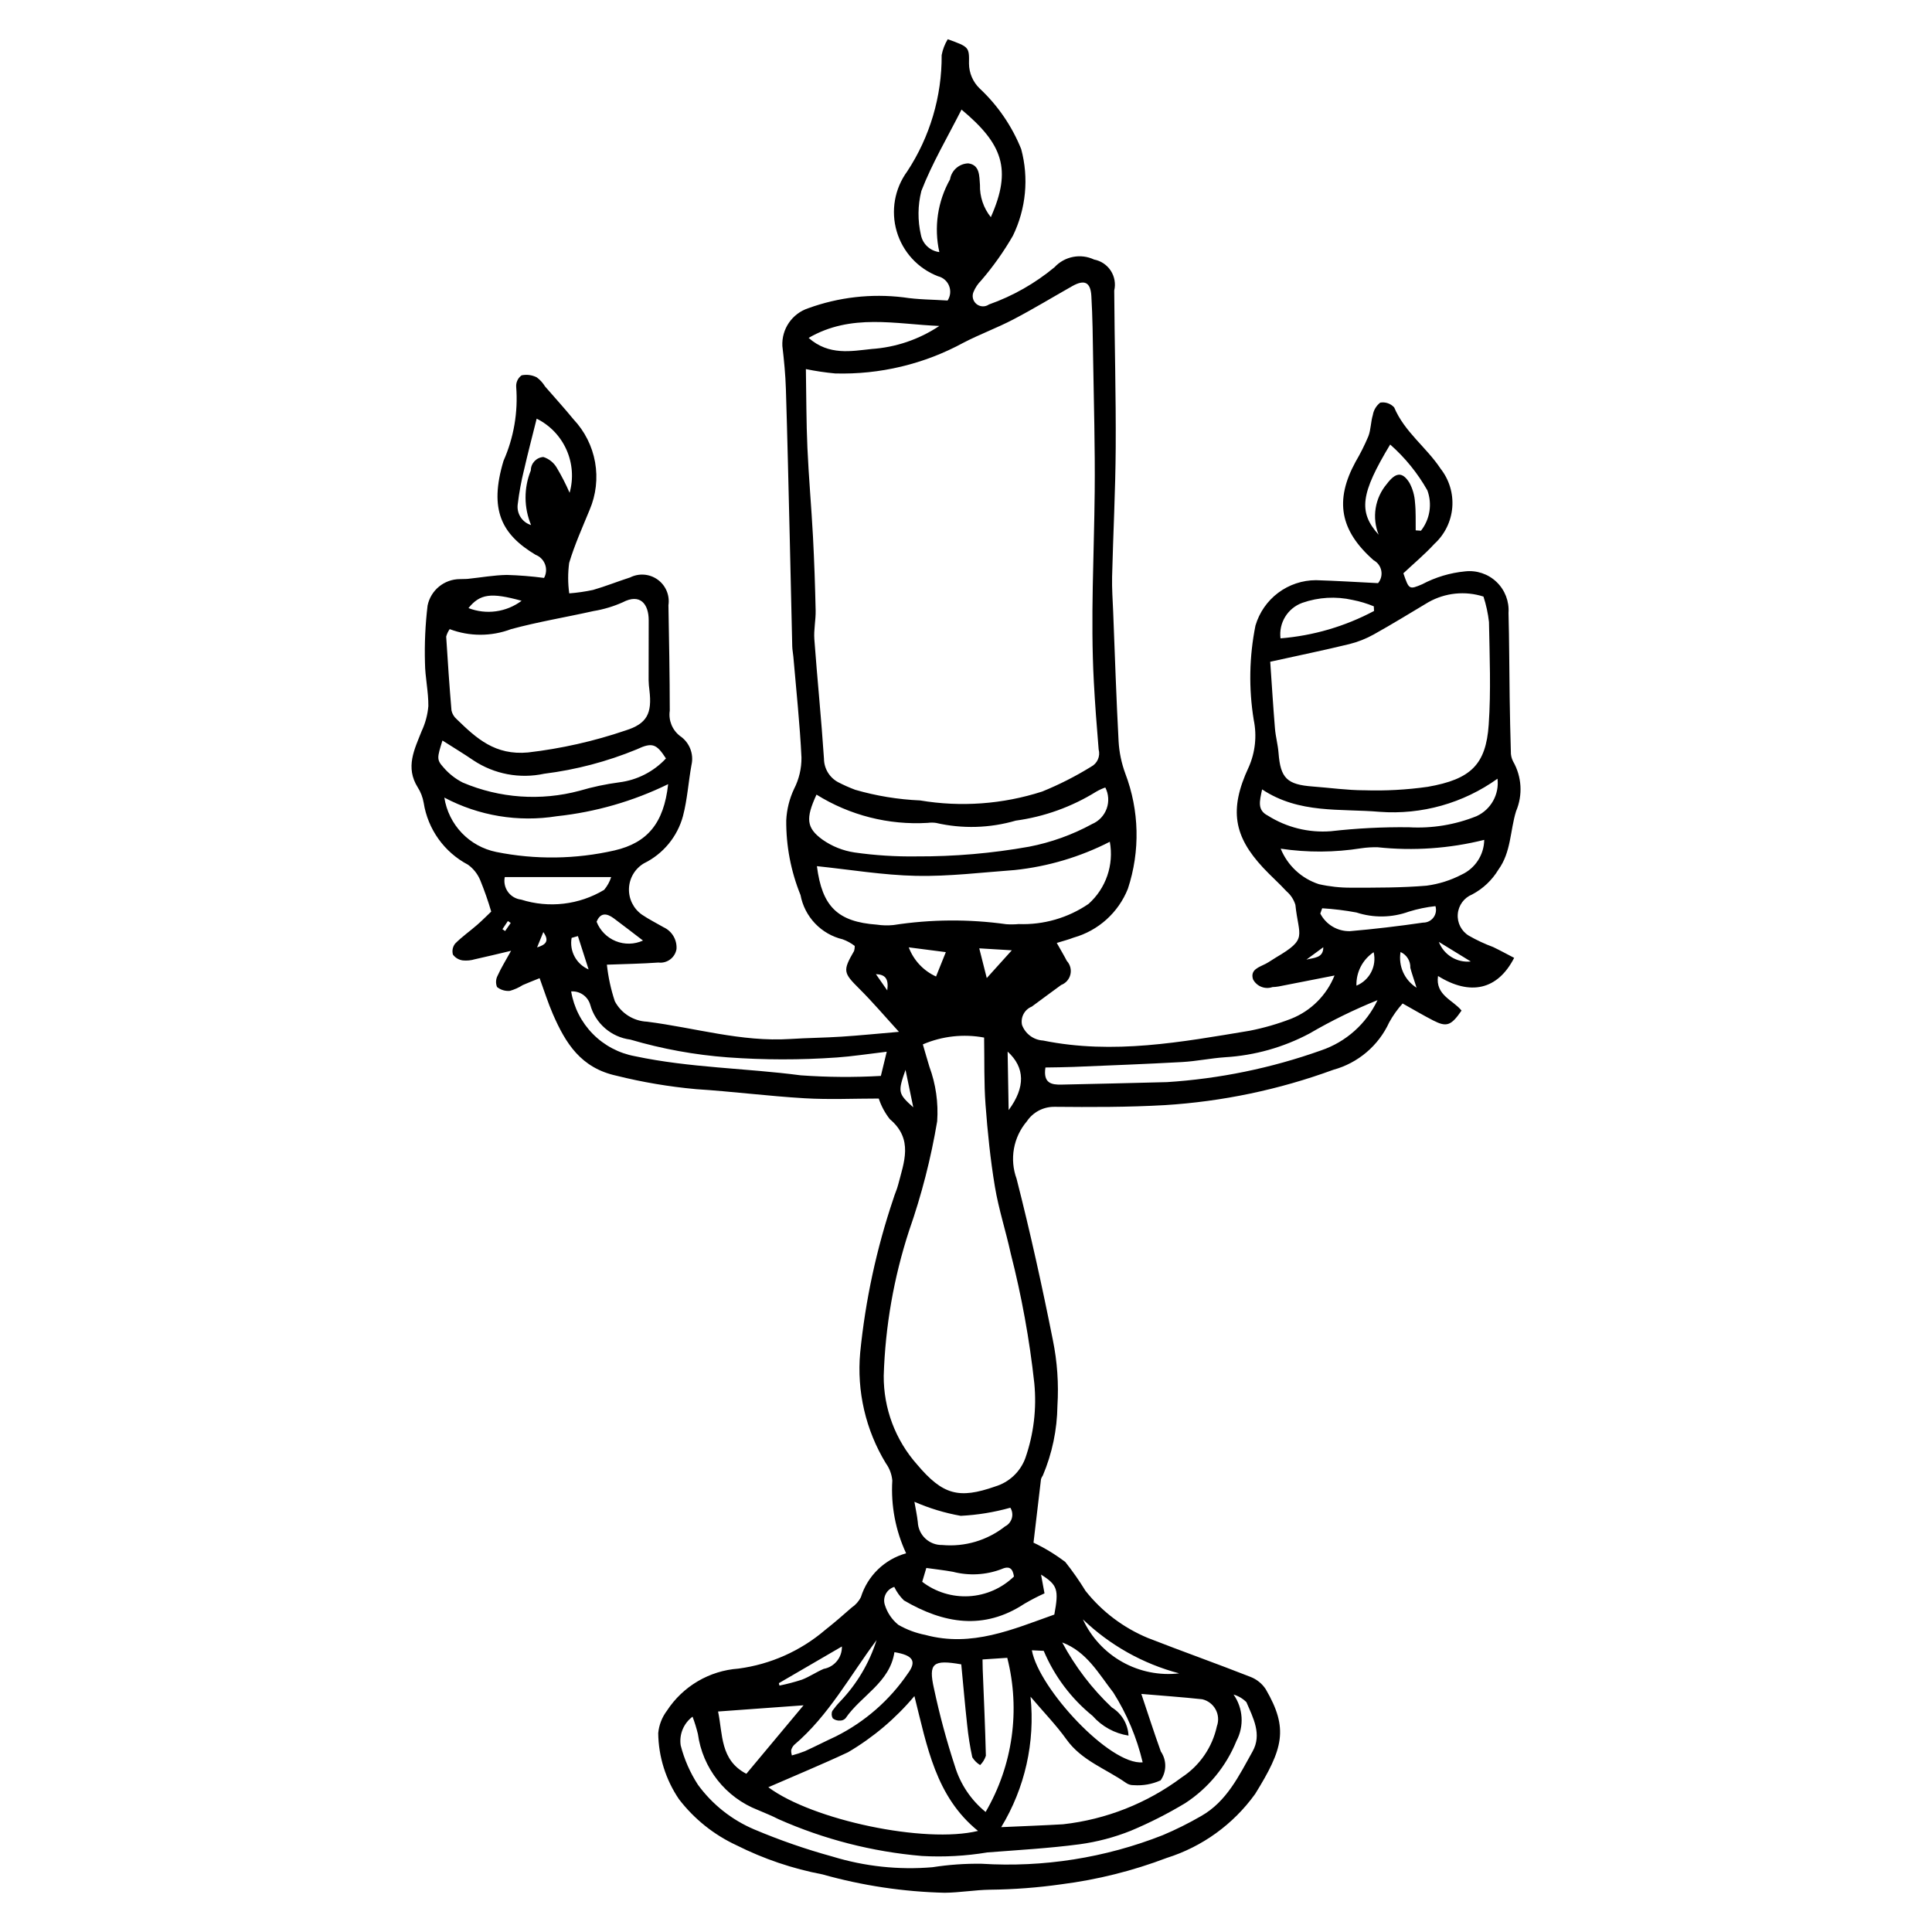 <?xml version="1.0" encoding="UTF-8"?>
<!-- Uploaded to: SVG Repo, www.svgrepo.com, Generator: SVG Repo Mixer Tools -->
<svg fill="#000000" width="800px" height="800px" version="1.1" viewBox="144 144 512 512" xmlns="http://www.w3.org/2000/svg">
 <path d="m294.86 301.25c2.117-0.164 4.223-0.465 6.301-0.91 3.309-0.953 6.516-2.246 9.793-3.301l0.004 0.004c2.356-1.199 5.184-0.984 7.332 0.562 2.144 1.547 3.246 4.164 2.852 6.777 0.172 9.316 0.344 18.633 0.355 27.945v0.004c-0.379 2.559 0.652 5.125 2.703 6.707 2.519 1.695 3.734 4.766 3.043 7.723-0.812 4.469-1.086 9.07-2.231 13.438h0.004c-1.473 5.504-5.258 10.098-10.375 12.598-2.367 1.406-3.856 3.918-3.957 6.668-0.102 2.75 1.199 5.363 3.457 6.941 1.816 1.23 3.797 2.215 5.699 3.316h-0.004c2.246 1.023 3.617 3.336 3.445 5.793-0.387 2.281-2.5 3.856-4.797 3.57-4.453 0.32-8.93 0.387-13.652 0.566 0.355 3.297 1.059 6.547 2.106 9.695 1.684 3.184 4.926 5.242 8.523 5.406 12.645 1.605 25.059 5.426 37.957 4.59 4.527-0.293 9.078-0.32 13.609-0.617 4.887-0.32 9.758-0.812 15.203-1.281-3.648-3.992-6.898-7.828-10.449-11.363-4.309-4.285-4.504-4.777-1.434-10.074 0.125-0.43 0.18-0.879 0.168-1.324-0.965-0.746-2.039-1.336-3.184-1.75-2.801-0.664-5.348-2.129-7.336-4.215-1.984-2.086-3.324-4.703-3.852-7.531-2.551-6.289-3.836-13.016-3.781-19.797 0.141-2.883 0.844-5.707 2.07-8.316 1.32-2.574 1.996-5.43 1.965-8.324-0.426-8.922-1.391-17.824-2.152-26.738-0.078-0.906-0.27-1.809-0.293-2.711-0.234-9.625-0.43-19.25-0.664-28.875-0.316-13.117-0.613-26.23-1.02-39.344-0.117-3.805-0.488-7.613-0.938-11.402l0.004 0.004c-0.223-4.492 2.578-8.582 6.848-9.996 8.066-2.934 16.707-3.922 25.227-2.891 3.922 0.613 7.93 0.59 11.711 0.844 0.758-1.152 0.906-2.598 0.398-3.879-0.504-1.281-1.605-2.234-2.945-2.555-5.297-2.043-9.336-6.434-10.934-11.879-1.598-5.449-0.57-11.328 2.781-15.906 6.019-9.148 9.199-19.879 9.129-30.832 0.281-1.48 0.828-2.902 1.613-4.195 5.668 2.051 5.703 2.055 5.629 6.477 0.027 2.477 1.039 4.84 2.816 6.562 4.805 4.488 8.566 9.977 11.02 16.078 2.059 7.664 1.281 15.809-2.188 22.945-2.43 4.219-5.254 8.199-8.434 11.891-0.855 0.855-1.539 1.875-2.004 2.992-0.496 1.125-0.18 2.445 0.773 3.227s2.309 0.828 3.316 0.117c6.324-2.238 12.203-5.582 17.367-9.867 2.676-2.891 6.922-3.715 10.488-2.035 1.816 0.344 3.414 1.414 4.422 2.965 1.008 1.551 1.336 3.445 0.914 5.246 0.078 13.875 0.473 27.754 0.391 41.625-0.066 11.426-0.676 22.836-0.957 34.258-0.074 3.078 0.164 6.168 0.285 9.254 0.453 11.457 0.824 22.914 1.438 34.367v-0.008c0.168 2.891 0.762 5.738 1.758 8.457 3.746 9.809 3.996 20.605 0.707 30.574-2.519 6.328-7.844 11.121-14.402 12.961-1.258 0.504-2.59 0.828-4.449 1.41 1.113 1.977 1.941 3.348 2.668 4.769h0.004c0.887 0.965 1.242 2.309 0.938 3.586-0.301 1.277-1.219 2.32-2.445 2.785-2.617 1.883-5.18 3.836-7.785 5.731h-0.004c-1.93 0.781-3.019 2.832-2.582 4.867 0.879 2.363 3.07 3.981 5.586 4.125 18.625 3.777 36.676 0.402 54.773-2.602h-0.004c3.75-0.738 7.426-1.801 10.988-3.18 5.231-2.086 9.379-6.227 11.473-11.453-5.074 0.996-9.941 1.957-14.809 2.902-0.539 0.094-1.086 0.152-1.633 0.164-1.988 0.688-4.184-0.184-5.156-2.051-0.828-2.598 1.625-3.215 3.367-4.125 0.961-0.504 1.84-1.156 2.777-1.707 8.457-4.969 5.969-5.422 5.082-13.918-0.43-1.395-1.242-2.633-2.352-3.582-1.988-2.16-4.207-4.106-6.207-6.258-7.691-8.266-9.094-15.312-3.836-26.59l0.004 0.004c1.754-3.949 2.227-8.344 1.352-12.574-1.355-8.293-1.199-16.762 0.457-24.996 1.02-3.469 3.129-6.516 6.019-8.684 2.891-2.168 6.406-3.344 10.02-3.348 5.449 0.16 10.895 0.512 16.453 0.785v-0.004c0.766-0.918 1.078-2.129 0.852-3.301-0.227-1.172-0.965-2.184-2.016-2.75-8.957-7.879-10.387-15.848-4.809-26.086 1.285-2.184 2.422-4.457 3.406-6.793 0.676-1.766 0.625-3.809 1.184-5.637 0.215-1.301 0.918-2.473 1.965-3.273 1.363-0.23 2.754 0.246 3.688 1.27 2.727 6.488 8.551 10.578 12.27 16.195l-0.004 0.004c2.309 2.914 3.426 6.594 3.129 10.301-0.297 3.707-1.992 7.16-4.738 9.668-2.547 2.773-5.469 5.207-8.219 7.793 1.48 4.297 1.52 4.387 5.004 2.898 3.519-1.863 7.367-3.019 11.332-3.402 3.059-0.355 6.117 0.668 8.344 2.793 2.227 2.125 3.394 5.133 3.18 8.203 0.203 7.488 0.195 14.98 0.309 22.473 0.07 4.746 0.164 9.488 0.312 14.234-0.035 0.914 0.168 1.824 0.586 2.637 2.324 4.039 2.617 8.934 0.797 13.223-1.594 5.141-1.293 10.824-4.688 15.492-1.676 2.777-4.078 5.047-6.949 6.562-2.148 0.871-3.625 2.883-3.809 5.195-0.188 2.312 0.949 4.531 2.934 5.734 2.059 1.18 4.211 2.184 6.438 3.008 1.879 0.902 3.711 1.906 5.566 2.867-4.363 8.5-11.637 10.117-20.176 4.805-0.754 5.121 4.051 6.398 6.234 9.168-2.769 4.016-3.953 4.445-7.527 2.606-2.59-1.328-5.098-2.82-8.086-4.488h-0.004c-1.371 1.523-2.562 3.199-3.551 4.996-2.836 6.188-8.273 10.797-14.844 12.586-14.355 5.258-29.395 8.41-44.652 9.355-9.75 0.559-19.559 0.535-29.34 0.445v0.004c-2.894 0-5.594 1.449-7.199 3.856-1.758 2.066-2.938 4.562-3.414 7.234-0.477 2.672-0.234 5.422 0.699 7.973 3.613 14.156 6.769 28.438 9.617 42.758v-0.004c1.168 5.727 1.57 11.578 1.207 17.41-0.082 6.348-1.391 12.617-3.859 18.465-0.215 0.297-0.379 0.621-0.492 0.965-0.691 5.688-1.352 11.375-1.988 16.844 2.988 1.414 5.816 3.137 8.445 5.141 1.934 2.441 3.719 4.996 5.348 7.648 4.359 5.492 10.043 9.781 16.52 12.469 9.035 3.535 18.18 6.773 27.207 10.32 1.645 0.641 3.051 1.773 4.019 3.25 6.117 10.5 4.637 15.762-2.832 27.82l-0.004-0.004c-5.769 8.012-13.973 13.941-23.391 16.906-9 3.422-18.375 5.766-27.922 6.984-6.277 0.891-12.602 1.371-18.941 1.438-3.996 0.062-7.973 0.766-11.969 0.809-10.957-0.258-21.836-1.891-32.387-4.863-7.918-1.504-15.59-4.102-22.793-7.719-6-2.777-11.238-6.973-15.262-12.219-3.504-5.168-5.414-11.254-5.492-17.496 0.203-2.16 1-4.215 2.305-5.945 4.227-6.481 11.238-10.609 18.953-11.16 8.492-1.121 16.473-4.68 22.984-10.242 2.402-1.895 4.723-3.902 7.016-5.926v-0.004c1.047-0.699 1.895-1.656 2.457-2.781 1.766-5.648 6.277-10.02 11.98-11.602-2.805-6.027-4.062-12.66-3.66-19.293-0.148-1.648-0.738-3.223-1.707-4.562-5.348-8.797-7.734-19.078-6.805-29.328 1.379-13.898 4.336-27.594 8.809-40.824 0.352-1.219 0.922-2.375 1.234-3.602 1.551-6.039 4.133-12.117-2.191-17.453-1.285-1.637-2.277-3.481-2.93-5.457-6.566 0-13.117 0.312-19.637-0.074-9.641-0.57-19.25-1.812-28.891-2.422v-0.004c-7.066-0.645-14.074-1.828-20.957-3.543-9.492-2.066-13.52-8.633-16.883-16.363-1.289-2.965-2.254-6.062-3.508-9.492-1.891 0.77-3.195 1.266-4.469 1.828-1.062 0.68-2.219 1.195-3.434 1.539-1.215 0.105-2.43-0.262-3.383-1.027-0.391-0.965-0.34-2.055 0.141-2.981 0.957-2.129 2.203-4.121 3.582-6.617-3.512 0.828-6.539 1.574-9.582 2.242v-0.004c-1.043 0.316-2.141 0.422-3.223 0.312-1.043-0.141-1.984-0.695-2.606-1.543-0.285-1.02-0.059-2.113 0.609-2.934 1.773-1.789 3.871-3.25 5.777-4.91 1.453-1.266 2.809-2.644 3.762-3.551-0.824-2.812-1.793-5.578-2.898-8.293-0.684-1.656-1.812-3.09-3.266-4.137-6.281-3.309-10.633-9.391-11.734-16.406-0.25-1.453-0.785-2.848-1.578-4.09-3.336-5.332-0.875-10.043 1.039-14.898 0.98-2.094 1.582-4.344 1.777-6.644 0.039-3.801-0.859-7.621-0.895-11.43-0.145-5.078 0.086-10.164 0.691-15.207 0.832-4.059 4.391-6.977 8.531-7.004 0.727-0.047 1.461 0 2.184-0.074 3.438-0.355 6.859-0.977 10.305-1.035 3.293 0.098 6.582 0.363 9.848 0.793 0.602-1.098 0.699-2.398 0.27-3.574-0.43-1.172-1.348-2.106-2.516-2.551-8.965-5.383-12.41-11.863-8.5-24.898 2.727-6.164 3.883-12.906 3.359-19.625-0.078-1.191 0.465-2.34 1.434-3.039 1.359-0.285 2.773-0.098 4.008 0.527 0.887 0.652 1.633 1.473 2.203 2.414 2.523 2.906 5.121 5.754 7.559 8.734 2.961 3.148 4.945 7.09 5.703 11.344 0.754 4.258 0.254 8.641-1.441 12.617-1.91 4.652-3.984 9.262-5.426 14.066v-0.004c-0.359 2.684-0.355 5.398 0.02 8.078zm62.707-59.438c0.125 7.106 0.098 13.965 0.402 20.816 0.348 7.84 1.055 15.668 1.473 23.504 0.348 6.547 0.566 13.102 0.711 19.652 0.055 2.543-0.531 5.102-0.344 7.625 0.777 10.555 1.855 21.09 2.551 31.648v0.004c0.016 2.609 1.457 5 3.754 6.231 1.469 0.762 2.977 1.43 4.523 2.012 5.602 1.621 11.379 2.57 17.203 2.82 10.816 1.816 21.914 1.008 32.352-2.359 4.496-1.824 8.832-4.027 12.961-6.578 1.66-0.867 2.492-2.769 2-4.578-0.504-6-0.961-12.004-1.281-18.012-0.898-16.777 0.07-33.52 0.234-50.277 0.117-11.68-0.23-23.371-0.414-35.059-0.09-5.613-0.141-11.234-0.473-16.84-0.219-3.688-1.855-4.406-5.082-2.582-5.191 2.938-10.293 6.039-15.574 8.801-4.305 2.254-8.914 3.938-13.227 6.18l-0.008 0.004c-10.414 5.668-22.145 8.477-33.996 8.145-2.609-0.242-5.199-0.629-7.766-1.156zm30.996 178.96c0.637 2.176 1.164 4.055 1.738 5.922 1.703 4.621 2.402 9.551 2.059 14.465-1.648 9.836-4.133 19.516-7.426 28.93-4.066 12.441-6.336 25.402-6.738 38.488-0.066 8.684 3.098 17.082 8.871 23.57 6.781 8.023 11.043 9.156 20.637 5.801l-0.004-0.004c3.711-1.098 6.684-3.883 8.02-7.512 2.223-6.359 3.035-13.129 2.383-19.836-1.27-11.625-3.367-23.148-6.269-34.48-1.285-5.891-3.184-11.676-4.172-17.605-1.199-7.191-1.941-14.469-2.484-21.73-0.434-5.773-0.27-11.582-0.379-17.816v0.004c-5.473-1.02-11.121-0.391-16.234 1.805zm92.059-101.4c0.402 5.785 0.766 11.734 1.254 17.68 0.176 2.168 0.785 4.312 0.949 6.481 0.512 6.68 2.223 8.395 9.082 8.902 4.543 0.336 9.086 0.992 13.621 1l0.004-0.004c5.633 0.184 11.27-0.125 16.852-0.918 11.43-2 15.41-5.906 16.137-16.445 0.625-9.027 0.238-18.148 0.074-27.23v0.004c-0.258-2.289-0.75-4.551-1.461-6.742-4.859-1.559-10.145-1.016-14.59 1.492-4.805 2.859-9.562 5.805-14.449 8.523h0.004c-2.055 1.148-4.25 2.019-6.531 2.586-6.641 1.613-13.336 2.992-20.945 4.672zm-217.45-8.645c-0.422 0.598-0.738 1.266-0.93 1.973 0.41 6.535 0.848 13.066 1.406 19.59 0.199 0.895 0.684 1.703 1.379 2.301 5.273 5.129 10.188 9.621 18.906 8.82 8.785-1.02 17.441-2.969 25.812-5.82 5.769-1.793 7.078-4.566 6.363-10.625-0.125-0.902-0.199-1.816-0.219-2.731-0.008-5.273 0.016-10.551 0.023-15.824 0.008-4.316-2.238-7.242-6.898-4.789-2.477 1.105-5.082 1.883-7.758 2.32-7.262 1.629-14.641 2.84-21.809 4.785-5.242 1.984-11.031 1.984-16.277 0zm97.316 62.816c1.363 10.68 5.469 14.75 15.898 15.5h-0.004c1.449 0.219 2.922 0.254 4.379 0.105 9.906-1.535 19.988-1.609 29.918-0.219 1.09 0.07 2.188 0.059 3.281-0.039 6.578 0.242 13.062-1.625 18.5-5.336 4.637-4.121 6.777-10.371 5.652-16.473-7.863 4.023-16.402 6.562-25.184 7.488-8.695 0.633-17.402 1.719-26.098 1.543-8.801-0.18-17.598-1.664-26.344-2.57zm48.844 254.67c5.965-0.273 11.184-0.453 16.395-0.762 11.398-1.273 22.254-5.562 31.445-12.426 4.762-3.113 8.109-7.981 9.312-13.543 0.531-1.465 0.414-3.086-0.328-4.453-0.742-1.367-2.035-2.356-3.551-2.707-5.371-0.578-10.758-0.953-16.141-1.414 1.711 5.082 3.348 10.203 5.172 15.262 1.582 2.312 1.555 5.367-0.07 7.648-2.231 1.012-4.68 1.449-7.125 1.27-0.734 0.027-1.457-0.191-2.055-0.621-5.32-3.738-11.742-5.867-15.777-11.523-2.633-3.691-5.836-6.981-9.512-11.305 1.254 12.062-1.477 24.207-7.766 34.574zm-6.148 0.996c-11.219-9.082-13.488-22.348-16.855-35.73-4.973 5.926-10.922 10.961-17.59 14.883-6.992 3.277-14.145 6.223-21.125 9.273 11.703 8.719 41.52 15.012 55.57 11.574zm67.727-36.137h-0.004c2.547 3.625 2.844 8.371 0.766 12.285-2.723 6.738-7.441 12.48-13.52 16.461-4.648 2.805-9.492 5.266-14.496 7.359-4.367 1.746-8.93 2.949-13.586 3.578-8.086 1.066-16.266 1.523-24.414 2.156-5.731 0.953-11.547 1.27-17.348 0.941-13.129-1.113-25.977-4.414-38.016-9.758-1.781-0.922-3.656-1.652-5.5-2.449-4.191-1.641-7.871-4.371-10.656-7.91-2.781-3.535-4.574-7.75-5.188-12.211-0.379-1.555-0.855-3.086-1.418-4.586-2.371 1.766-3.578 4.684-3.144 7.606 0.945 3.695 2.488 7.215 4.562 10.418 3.801 5.223 8.953 9.312 14.898 11.84 6.742 2.852 13.668 5.258 20.727 7.195 8.586 2.633 17.594 3.598 26.539 2.836 4.305-0.672 8.656-0.98 13.012-0.918 16.363 1.023 32.746-1.559 48-7.57 3.496-1.473 6.898-3.168 10.184-5.07 6.797-3.856 10.035-10.699 13.637-17.133 2.535-4.527 0.152-8.887-1.637-13.051h0.004c-0.949-0.949-2.121-1.641-3.406-2.019zm-110.53-238.49c-2.902 6.297-2.699 8.812 1.562 11.914 2.539 1.793 5.465 2.961 8.535 3.418 5.426 0.773 10.902 1.121 16.383 1.039 10.008 0.051 20-0.809 29.855-2.57 5.848-1.133 11.488-3.16 16.719-6.016 1.793-0.766 3.184-2.242 3.844-4.078 0.66-1.836 0.527-3.859-0.363-5.594-0.836 0.289-1.641 0.66-2.406 1.105-6.492 4.027-13.762 6.644-21.332 7.676-6.883 2.004-14.164 2.211-21.148 0.598-0.723-0.098-1.457-0.098-2.18-0.004-10.359 0.625-20.66-1.992-29.469-7.488zm-39.316-2.773c-9.266 4.527-19.246 7.398-29.5 8.496-10.211 1.637-20.676-0.094-29.812-4.938 0.547 3.516 2.156 6.785 4.613 9.363 2.457 2.574 5.648 4.336 9.137 5.047 10.367 2.086 21.062 1.945 31.371-0.41 8.672-2.019 13.055-7.18 14.191-17.559zm77.676 233.26c-7.516-1.312-8.73-0.316-7.242 6.367h0.004c1.477 6.957 3.328 13.832 5.543 20.59 1.441 4.777 4.281 9.016 8.152 12.164 7.199-12.336 9.258-27.008 5.734-40.852l-6.555 0.434c0.02 1.195 0.02 1.891 0.047 2.586 0.301 7.644 0.66 15.289 0.84 22.938-0.301 0.934-0.82 1.781-1.52 2.469-0.848-0.516-1.559-1.223-2.078-2.062-0.617-2.848-1.07-5.727-1.363-8.625-0.578-5.234-1.027-10.48-1.559-16.008zm84.656-216.16c1.82 4.473 5.519 7.91 10.109 9.402 2.801 0.637 5.668 0.949 8.539 0.934 6.691 0.004 13.406 0.027 20.051-0.535v-0.004c3.227-0.43 6.352-1.418 9.238-2.918 3.609-1.66 5.945-5.246 6-9.215-9.223 2.305-18.777 2.969-28.23 1.961-1.453-0.035-2.906 0.051-4.344 0.262-7.074 1.129-14.277 1.168-21.363 0.113zm25.656 40.141 0.004 0.004c-6.215 2.504-12.238 5.457-18.027 8.832-6.918 3.68-14.547 5.824-22.371 6.293-3.809 0.262-7.574 1.059-11.387 1.273-9.605 0.535-19.223 0.891-28.84 1.293-2.461 0.102-4.93 0.105-7.383 0.152-0.66 4.273 1.738 4.582 4.242 4.535 9.293-0.176 18.582-0.438 27.875-0.656l0.004 0.004c13.973-0.887 27.754-3.719 40.945-8.418 6.578-2.231 11.969-7.035 14.941-13.309zm-247.8-68.809c-1.426 4.594-1.574 5.074 0.273 7.129 1.422 1.66 3.156 3.027 5.106 4.016 9.789 4.164 20.688 4.93 30.961 2.172 3.453-1.02 6.984-1.766 10.555-2.238 4.727-0.598 9.094-2.836 12.336-6.324-2.504-3.863-3.613-4.356-7.762-2.398-7.844 3.231-16.082 5.398-24.5 6.449-6.469 1.395-13.23 0.121-18.746-3.535-2.547-1.742-5.195-3.336-8.223-5.269zm279.6 10.125h-0.004c-9.047 6.492-20.09 9.598-31.199 8.777-10.445-0.902-21.34 0.586-31.18-5.945-0.668 3.164-1.34 5.481 1.52 6.949 4.977 3.141 10.832 4.59 16.695 4.137 6.875-0.785 13.793-1.137 20.715-1.051 6.117 0.352 12.238-0.656 17.918-2.949 3.801-1.754 6.035-5.762 5.531-9.918zm-161.86 72.352c-5.07 0.598-9.168 1.242-13.297 1.531l0.004-0.004c-9.605 0.676-19.25 0.664-28.855-0.035-8.738-0.656-17.383-2.234-25.793-4.707-5.086-0.648-9.281-4.293-10.637-9.238-0.648-2.219-2.75-3.688-5.055-3.527 0.707 4.25 2.711 8.18 5.734 11.254 3.023 3.07 6.922 5.137 11.16 5.91 14.559 3.094 29.328 3.148 43.949 5.07 7.066 0.508 14.16 0.559 21.234 0.156zm19.82-249.68c-3.715 7.336-7.789 14.199-10.641 21.555-0.969 3.832-1.008 7.844-0.117 11.695 0.484 2.398 2.449 4.219 4.879 4.516-1.473-6.555-0.461-13.422 2.832-19.273 0.387-2.387 2.41-4.164 4.828-4.238 3.121 0.406 2.91 3.398 3.106 5.699-0.086 3.102 0.934 6.137 2.879 8.559 5.684-12.754 3.066-19.449-7.766-28.512zm-17.824 391.51c-0.973 0.297-1.789 0.973-2.258 1.875-0.469 0.906-0.551 1.961-0.227 2.926 0.645 2.059 1.883 3.883 3.559 5.242 2.219 1.277 4.629 2.18 7.141 2.672 12.363 3.359 23.254-1.512 34.199-5.387 1.238-6.633 0.852-7.836-3.519-10.594l0.918 4.969v0.004c-1.828 0.828-3.609 1.75-5.34 2.766-10.734 7.066-21.375 5.281-31.91-0.898-1.062-1.027-1.93-2.238-2.562-3.574zm65.824 46.488h0.004c-1.547-6.543-4.168-12.785-7.762-18.473-3.922-5.039-7.047-10.848-13.559-13.297 3.426 6.402 7.859 12.215 13.133 17.211 2.625 1.605 4.281 4.402 4.438 7.473-3.691-0.574-7.062-2.426-9.527-5.231-5.668-4.59-10.113-10.508-12.945-17.227l-3.141-0.152c1.832 10.145 20.711 30.523 29.363 29.695zm-70.512-32.395c-7.047 9.43-12.684 20.004-21.836 27.773-0.379 0.387-0.648 0.863-0.793 1.387-0.02 0.477 0.043 0.949 0.18 1.406 1.164-0.309 2.312-0.684 3.438-1.121 2.797-1.273 5.531-2.684 8.324-3.973l-0.004-0.004c7.617-3.828 14.133-9.527 18.938-16.562 2.481-3.332 1.41-4.887-3.516-5.707-1.227 8.086-8.824 11.484-12.957 17.52-0.375 0.402-0.906 0.625-1.457 0.609-0.691 0.051-1.379-0.156-1.926-0.586-0.352-0.609-0.391-1.348-0.109-1.992 0.629-0.875 1.316-1.707 2.066-2.484 4.418-4.609 7.723-10.176 9.652-16.266zm-19.355 17.281-22.652 1.645c1.273 6.019 0.516 12.879 7.496 16.504zm35.988-365.54c-11.566-0.465-23.332-3.398-34.641 3.164 5.402 4.758 11.398 3.488 16.621 2.949l-0.004-0.004c6.441-0.422 12.656-2.531 18.023-6.113zm18.816 313.18c-4.289 1.203-8.699 1.926-13.148 2.148-4.223-0.75-8.344-2-12.273-3.719 0.32 1.879 0.707 3.629 0.898 5.394 0.156 3.445 3.035 6.137 6.484 6.059 5.969 0.543 11.918-1.219 16.625-4.926 0.879-0.438 1.535-1.223 1.805-2.168 0.27-0.941 0.129-1.957-0.391-2.789zm96.383-237.65-0.062-1.23c-1.809-0.75-3.684-1.312-5.606-1.688-4.426-1.004-9.043-0.738-13.328 0.758-3.891 1.402-6.297 5.312-5.789 9.418 8.672-0.699 17.105-3.168 24.785-7.258zm-202.17 70.527h-28.195c-0.281 1.375 0.031 2.801 0.852 3.934 0.824 1.133 2.086 1.867 3.477 2.027 7.367 2.336 15.383 1.398 22.004-2.582 0.836-0.996 1.469-2.141 1.863-3.379zm213.21-91.891 1.398 0.098v-0.004c2.379-3.027 3.019-7.066 1.699-10.684-2.586-4.574-5.918-8.684-9.863-12.156-7.789 12.934-8.535 17.852-3.051 23.906-1.828-4.539-1-9.715 2.16-13.453 2.269-2.992 4.047-3.445 6.016-0.281v0.004c0.852 1.594 1.348 3.352 1.453 5.152 0.266 2.453 0.145 4.941 0.188 7.418zm-232.95-29.598c-1.191 4.797-2.344 9.164-3.348 13.57h-0.004c-0.734 2.973-1.289 5.988-1.656 9.027-0.379 2.484 1.121 4.867 3.523 5.598-1.926-4.629-1.953-9.832-0.066-14.48 0-1.875 1.453-3.43 3.324-3.555 1.516 0.484 2.793 1.516 3.582 2.898 1.258 2.121 2.387 4.324 3.371 6.586 1.062-3.777 0.77-7.809-0.824-11.395-1.594-3.59-4.391-6.508-7.906-8.25zm208.17 129.75-0.504 1.402h0.004c1.504 2.918 4.535 4.727 7.816 4.668 6.504-0.555 12.992-1.332 19.441-2.273l0.004 0.004c1.074 0.008 2.09-0.496 2.734-1.359 0.641-0.863 0.836-1.98 0.516-3.008-2.391 0.258-4.754 0.75-7.051 1.461-4.477 1.625-9.371 1.699-13.895 0.219-2.996-0.555-6.023-0.926-9.066-1.113zm-106 178.49c3.547 2.723 7.953 4.078 12.418 3.824 4.465-0.258 8.688-2.113 11.898-5.227-0.312-1.973-1.066-2.961-3.305-1.953-4.109 1.562-8.605 1.809-12.859 0.707-2.301-0.418-4.629-0.672-7.059-1.016zm42.586 9.957c2.203 4.769 5.859 8.719 10.441 11.289 4.582 2.57 9.855 3.629 15.074 3.023-9.582-2.527-18.363-7.453-25.516-14.312zm-116.58-179.89c-2.578-1.969-5.141-3.961-7.742-5.894-1.93-1.434-3.574-1.504-4.551 0.914 0.914 2.332 2.75 4.191 5.074 5.133s4.934 0.887 7.219-0.152zm-46.25-88.109c4.715 1.824 10.035 1.094 14.078-1.934-8.133-2.238-11.016-1.844-14.078 1.934zm143.15 133.04c4.488-6.062 4.348-11.293-0.27-15.508zm-26.477-43.133h0.004c1.293 3.434 3.898 6.211 7.234 7.727l2.594-6.457zm-34.414 195 0.156 0.637v0.004c2.004-0.406 3.984-0.926 5.934-1.559 2.004-0.766 3.809-2.019 5.781-2.863v-0.004c2.856-0.512 4.91-3.035 4.828-5.934zm55.094-186.86 6.637-7.356-8.629-0.52zm97.969 2.012c3.492-1.434 5.426-5.191 4.559-8.867-2.949 1.973-4.672 5.324-4.559 8.867zm-206.32-13.137-1.664 0.477c-0.629 3.492 1.234 6.957 4.496 8.359zm86.82 35.453c-2.066 5.894-1.996 6.293 2.055 9.926-0.754-3.648-1.336-6.461-2.055-9.926zm135.43-21.77c-0.801-2.535-1.297-3.898-1.656-5.293h0.004c0.07-1.785-0.957-3.438-2.59-4.168-0.625 3.723 1.051 7.453 4.246 9.461zm14.367-6.949-8.461-5.191c1.324 3.441 4.793 5.57 8.461 5.191zm-43.555-0.496c1.973-0.531 4.492-0.371 4.473-3.285zm-203.88-3.238c2.027-0.637 3.481-1.512 1.652-4.062zm92.797 11.398c0.445-3.191-0.609-4.211-3.004-4.312zm-101.98-16.227 0.711 0.492 1.488-2.148-0.754-0.504z"/>
</svg>